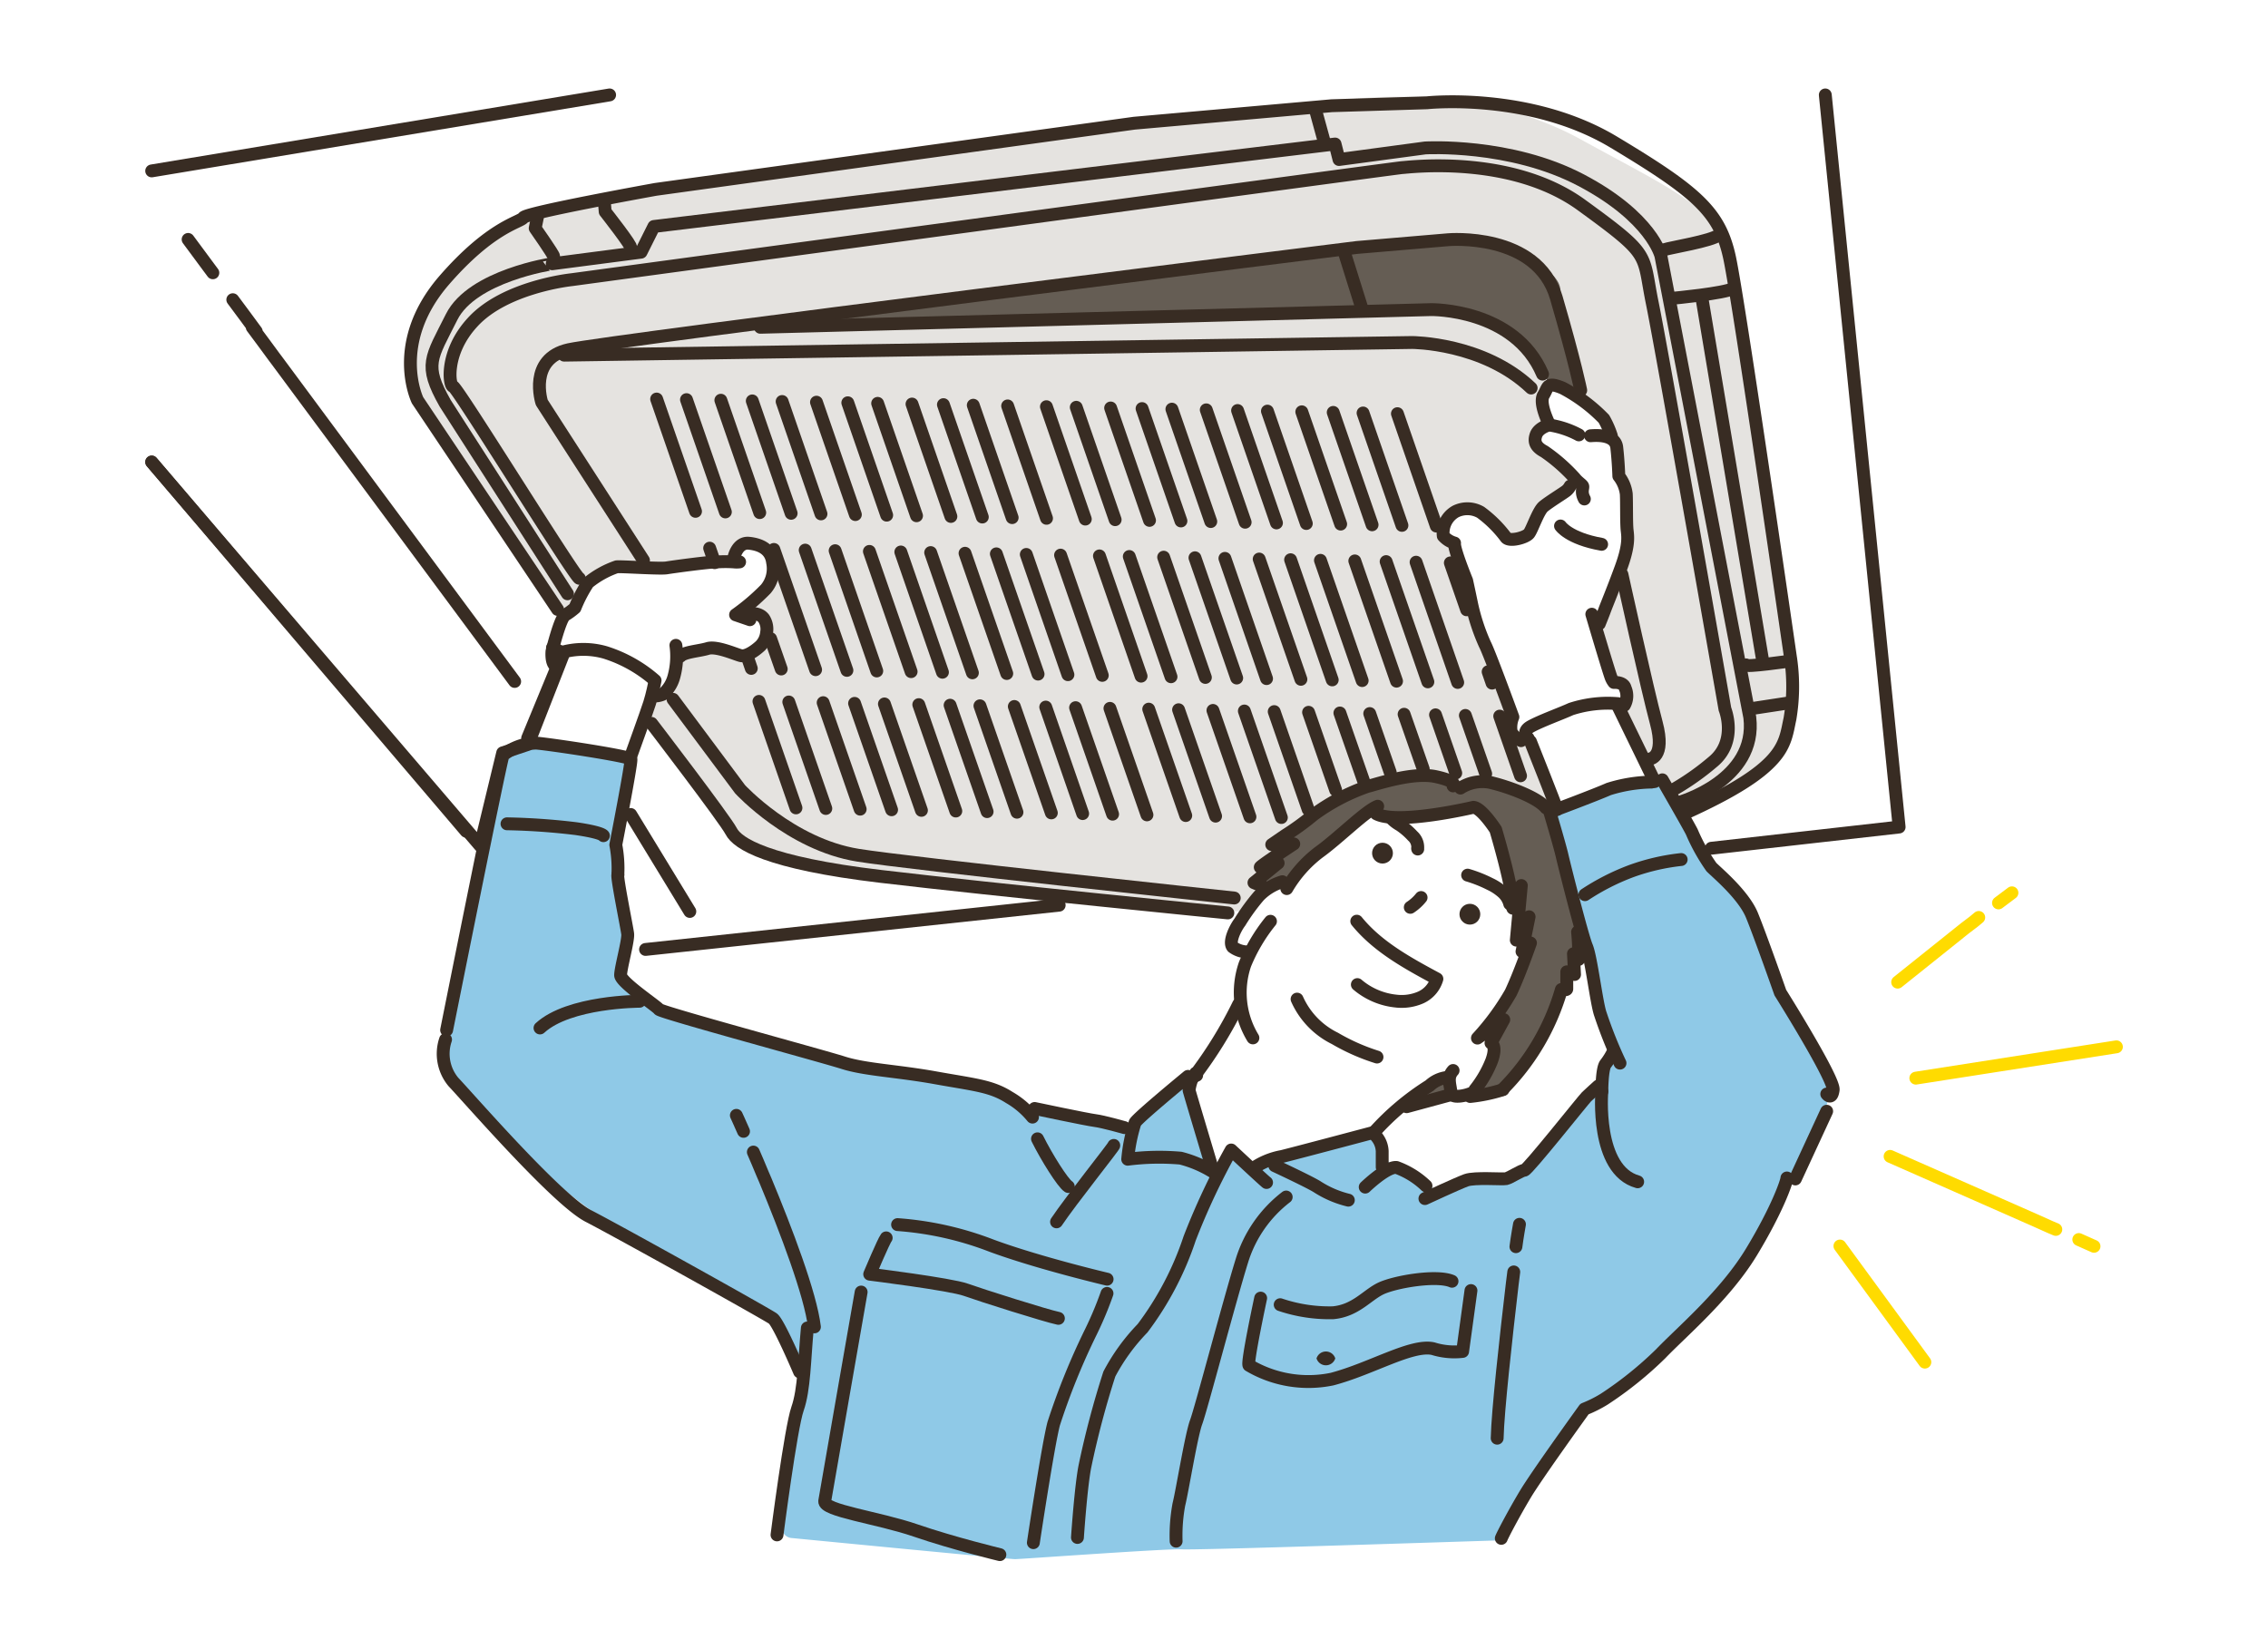 <svg id="レイヤー_1" data-name="レイヤー 1" xmlns="http://www.w3.org/2000/svg" viewBox="0 0 231 168"><defs><style>.cls-1{fill:#e5e3e0;}.cls-2{fill:#655d54;}.cls-3{fill:#8fc9e7;}.cls-4,.cls-6{fill:none;stroke-linecap:round;stroke-linejoin:round;stroke-width:1.31px;}.cls-4{stroke:#382c23;}.cls-5{fill:#382c23;}.cls-6{stroke:#ffdb00;}</style></defs><path class="cls-1" d="M160.64,14c8.23,4.56,14.22,7.15,14.94,11l7.21,42.91s1.14,8-2,10-8.61,4.81-8.61,4.81l-2.66-3.16-1-.13L167,76.54,165.2,72s.76-1.14.63-1.77S164.31,69,164.31,69l-1.26-6.08,2.28-5.06a24.09,24.09,0,0,0,.5-3.55c-.14-.21-.5-4.68-.5-4.68l-.76-2.28s.19-2.45-.13-2.66-.76-2-.76-2l-2.41-2.28s-3.41-11.39-3-11.52-5.66-4.82-10.16-4.37-43.45,5.05-43.45,5.05L76.78,33l63.72-1.16s11.37-1.38,14.66,3.46a29.88,29.88,0,0,1,2.46,3.93s-.82,1.28-.45,2.11a3.59,3.59,0,0,1,.18,1.82s-1.37,1-1,1.47,3.66,4,3.66,4-.37,1.37-.64,1.28-2.65,1.82-2.65,1.82l-1.28,2.75-2,.18s-2-2.93-2.93-3a4.46,4.46,0,0,0-2.92,1,4.87,4.87,0,0,0-.18,1.83l1.28,1.18s1.81,9.59,2.19,9.78,3.29,7.5,3.29,7.5-.64,1.64.09,1.73a3.55,3.55,0,0,0,1.46-.18l2.84,8-.83-.27a54.9,54.9,0,0,0-5.57-2.65,9.43,9.43,0,0,0-3.2.64s-3-2-5.85-1.19-6.94,2.1-8,2.83L130,85.58l1.47.18-1.56,1.37-.27,1.19-1.46,1.55-.28,1.37L127,92.89,108.27,92,100,90.49,89.72,89.23l-6.47-.3-7.31-2.51-2.5-2.92L65.82,73.07s-1.37,4.84-1.56,4.27-1.21,8.91-1.3,8.34,1.62-9.18,1.62-9.18l2.2-5.73a1.32,1.32,0,0,0,1.44-.48,18.21,18.21,0,0,0,1-3.35s2.2-1.43,3.25-1,2,1.24,3.44.76,1.53-.86,1.62-1.62.77-2.11.39-2.39-1.82-.1-2.11-.1a2.82,2.82,0,0,1-.76-.19s4.06-3.26,3.82-4.21-.57-2.2-1.14-2.58-1.75-1-2.11-.38-1,1.72-1,1.72L66,58s-2.68-1.15-3.16-.86-3.25,2.48-3.25,2.48l-1,2.49L57,62.74c.38-.63-14.81-23.16-14.81-23.16S40.77,32,46.08,27.17s8.86-5.69,8.86-5.69L99.5,14.64,125,11.86l10-1.4S148.74,7.68,160.64,14c8.23,4.56,13.55,7.34,14.94,11"/><path class="cls-2" d="M160.9,40.1l-3-.69a21.94,21.94,0,0,0-2.26-3.82c-1-1.22-6.07-3.82-9.37-3.82s-68.71,1.56-68.71,1.56,58.07-8.41,58.65-8.15,13.53-1.74,18.91.86,3.47,4.34,3.47,4.34"/><path class="cls-3" d="M45.23,106.67l5.93-29.35a1.07,1.07,0,0,1,.48-.69,14.17,14.17,0,0,1,2.59-1.4c.5-.08,6.67,1.29,9.1,1.84a1.06,1.06,0,0,1,.82,1.21L63,85.62a1.34,1.34,0,0,0,0,.2l.09,3s0,.09,0,.14l1.09,6.53a1.09,1.09,0,0,1,0,.36l-.46,2.57a1.14,1.14,0,0,0,0,.26l.07,1a1.07,1.07,0,0,0,.4.77l3,2.35a1,1,0,0,0,.36.19l19.07,5.58.12,0c.89.15,11,1.86,13.21,2.25a14.28,14.28,0,0,1,4.64,2.16,1,1,0,0,0,.66.18l1.43-.07a.82.82,0,0,1,.31,0l7.77,1.87a1.06,1.06,0,0,0,1-.31l1.08-1.14.09-.09,2.84-2.42a1.07,1.07,0,0,1,1.73.57l1.44,6a1.07,1.07,0,0,0,1.76.55l.18-.17a1.09,1.09,0,0,1,1.18-.17l1.56.75a1,1,0,0,0,.76.06c1.89-.54,10-2.88,10.3-3a3.56,3.56,0,0,1,2.26.93,2.72,2.72,0,0,1,.17,1.09,1.09,1.09,0,0,0,1.17,1.07h.1a14.7,14.7,0,0,1,3.06,2.11,1.08,1.08,0,0,0,1,.19c1.13-.35,3.72-1.12,4.6-1.28,1.13-.2,3.08.31,3.8-.41s2.47-2.67,2.47-2.67l5.55-5.75a1.15,1.15,0,0,0,.27-.48,5.46,5.46,0,0,1,.66-1.69,6.31,6.31,0,0,0,.64-1.13,1.06,1.06,0,0,0,0-.8c-.48-1.37-2-5.9-2.12-6.6s-.65-4.06-.72-4.48a.29.29,0,0,0,0-.09L158.43,83.4a1.07,1.07,0,0,1,.7-1.28c1.17-.38,3-1,3.37-1.13a33.8,33.8,0,0,1,3.6-1.23,15,15,0,0,1,2.66-.13,1.07,1.07,0,0,1,.92.57c1,1.9,4.29,8,4.44,8.09s3.7,3.5,4.73,6.48a46.58,46.58,0,0,0,2.57,5.86s4.59,9.14,4.93,9.77-.59,3-.7,3.25l0,.06-2.68,5.77a1.25,1.25,0,0,1-.21.3l-.57.57a1,1,0,0,0-.2.28c-.64,1.3-5.05,10.19-7.43,12.28-2.57,2.26-7,6.89-7.92,7.61s-4,2.46-4.82,3a1,1,0,0,0-.35.34l-8.3,12.59a1.06,1.06,0,0,1-.86.48c-4.17.13-30.61,1-31.93.9s-16.45,1-17,1-18.07-1.7-22.73-2.15a1.07,1.07,0,0,1-1-1.22L82,140.14a1.08,1.08,0,0,0-.11-.64l-2.47-4.86a1.16,1.16,0,0,0-.43-.45l-15.83-8.87-.06,0c-.51-.33-7.85-5.12-12.31-10.47l-5-6a1.08,1.08,0,0,1-.22-.44l-.3-1.27A1,1,0,0,1,45.23,106.67Z"/><path class="cls-2" d="M143.93,112.19s2.75-2,3.1-2.22.66,1,.77,1.28S143.93,112.19,143.93,112.19Z"/><path class="cls-2" d="M131.4,90.08a1,1,0,0,0-1.07-.35c-.64.21-2,.57-2,.57l.64-1.21L130.26,88l-1.29.14L131.61,86l-1.35-.5s4.77-3.78,8.18-4.92,6.7-1.56,7.91-1.28a3.62,3.62,0,0,1,1.78.93,12.39,12.39,0,0,1,3.35-.5c1.42.07,6.62,2.85,6.62,2.85l3,12.25.14,2-.85.92.21,1.36-.85.14-.15,1.28-.85.93s-1.5,5.34-3.35,7.19-2.78,3-3.84,3.27a2.69,2.69,0,0,1-2-.39s1.67-2.51,2.17-3.43a9.1,9.1,0,0,0,.76-2.27l-.42-1.42s2.43-4.11,2.93-5.36a19.27,19.27,0,0,0,.84-2.94l-.59-1.34-.67.08.67-3.43-.92.08s-1.34-6.45-2.09-7.71a4.09,4.09,0,0,0-2.43-1.59s-3.52.75-5.11.92a21.47,21.47,0,0,1-5-.67l-4.19,3.69-2.94,2.43Z"/><path class="cls-4" d="M45.49,104.93s5.54-27.69,5.75-28a5.54,5.54,0,0,1,3.38-1.23c1.33.1,9.54,1.33,9.64,1.64s-1.54,8.72-1.54,8.72a12.86,12.86,0,0,1,.21,3.07"/><path class="cls-4" d="M62.93,89.13c-.11.31.92,5.34,1,6s-.72,3.49-.72,4.21,3.7,3.17,3.9,3.48,16.51,4.72,18.77,5.44,5.43.82,9.43,1.54,5.64.82,7.49,2a8.56,8.56,0,0,1,2.36,2"/><path class="cls-4" d="M105.38,112.92s5.33,1.13,6.15,1.23,3,.72,3,.72"/><path class="cls-4" d="M121,109.65s-5.07,4.17-5.39,4.71a17.19,17.19,0,0,0-.75,3.73,25.42,25.42,0,0,1,5.39-.11,11.77,11.77,0,0,1,3.34,1.43s-2.37-7.9-2.48-8.34c0,0,.2-1.61.77-1.53"/><path class="cls-4" d="M127.58,119.06a7.49,7.49,0,0,1,3-1.25c2.18-.55,9.2-2.42,9.2-2.42a2.49,2.49,0,0,1,1,1.87v1.64"/><path class="cls-4" d="M129.84,118.75s3.67,1.71,4.37,2.18a10.39,10.39,0,0,0,3.12,1.33"/><path class="cls-4" d="M139.05,120.93s2.18-2.11,3.19-2a8.59,8.59,0,0,1,3,1.87"/><path class="cls-4" d="M145.13,122.1s3.35-1.56,4.21-1.87,3.67-.08,4.06-.16,1.56-.86,1.87-.86,6-7.17,6.32-7.48,1.2-1.1,1.2-1.1"/><path class="cls-4" d="M163.15,111.18s0-2.34.39-2.81a7.28,7.28,0,0,0,.77-1.24"/><path class="cls-4" d="M165,108.3a44.52,44.52,0,0,1-2-5c-.39-1.09-.94-5.77-1.4-6.86s-2.27-8.27-2.5-9.28-1.25-4.44-1.25-4.44,4.6-1.72,6-2.34a15.44,15.44,0,0,1,4.36-.71"/><path class="cls-4" d="M169.31,79.44s2.65,4.6,3,5.3a19.43,19.43,0,0,0,2,3.59c.54.55,3.27,2.81,4.13,4.91s2.89,7.88,2.89,7.88,5.53,8.81,5.38,9.91-.65.42-.65.42"/><path class="cls-4" d="M186.05,113.2l-3.19,6.9"/><path class="cls-4" d="M182,120c0,.31-.92,3.09-3.6,7.52s-7.1,8.13-9.26,10.39a37.52,37.52,0,0,1-5.76,4.63,12.82,12.82,0,0,1-2,1s-4.83,6.69-6,8.64-2.36,4.22-2.47,4.53"/><path class="cls-4" d="M79.14,156.36s1.4-10.89,2.09-12.85.7-5,1-8.23"/><path class="cls-4" d="M45.38,105.9a4.48,4.48,0,0,0,.8,4.32c1.71,1.81,10.55,12,13.76,13.66s18.18,10,18.78,10.44,2.72,5.43,2.72,5.43"/><path class="cls-4" d="M129,120.46c-.21-.14-3.6-3.31-3.6-3.31a70.89,70.89,0,0,0-4.23,9,31.81,31.81,0,0,1-4.8,9.16,20.32,20.32,0,0,0-3.38,4.66,91.38,91.38,0,0,0-2.47,9.31c-.42,2-.78,7.34-.78,7.34"/><path class="cls-4" d="M131,121.94a13,13,0,0,0-4.51,6.49c-1.27,4.09-4.16,15.1-4.66,16.44s-1.41,7-1.76,8.39a17.49,17.49,0,0,0-.28,3.74"/><path class="cls-4" d="M128.4,132.24s-1.41,6.56-1.19,6.84a11.88,11.88,0,0,0,8.46,1.41c4-1.05,8.11-3.59,10.3-3.1a7.27,7.27,0,0,0,3,.28l.85-6.2"/><path class="cls-5" d="M136,138.38a1,1,0,0,0-1.91,0,1,1,0,0,0,1.91,0Z"/><path class="cls-4" d="M130.39,132.91a15.66,15.66,0,0,0,5.39.82c2.31-.22,3.44-1.79,4.86-2.47s5.68-1.42,7.25-.74"/><path class="cls-4" d="M154.18,129.57c-.05.38-.1.78-.15,1.19-.64,5.46-1.48,13-1.54,15.75"/><path class="cls-4" d="M154.76,124.72s-.24,1.32-.36,2.28"/><path class="cls-4" d="M163.15,111.18s-.69,8,3.65,9.21"/><path class="cls-4" d="M76.73,117.36c.13.32.28.66.43,1s.34.8.51,1.22c.09.21.18.43.28.65,2.11,5.08,4.6,11.61,5,14.94"/><path class="cls-4" d="M75,113.62s.28.6.73,1.63"/><path class="cls-4" d="M51.64,83.92a68.42,68.42,0,0,1,7,.49c2.74.4,2.82.72,2.82.72"/><path class="cls-4" d="M65.14,102s-7.18,0-10.14,2.72"/><line class="cls-4" x1="53.74" y1="75.2" x2="56.97" y2="67.37"/><path class="cls-4" d="M64.26,77s1.62-4.48,1.9-5.37.5-2,.5-2"/><path class="cls-4" d="M75.33,57.24a2.39,2.39,0,0,1-.61,0,13.11,13.11,0,0,0-1.63,0c-.89,0-4.53.5-5.2.61s-4.53-.16-5.08-.11a9.54,9.54,0,0,0-2.91,1.62,14.34,14.34,0,0,0-1.34,2.57,6.94,6.94,0,0,1-1,.73c-.5.28-1.34,3.69-1.34,3.69s-.11,1.12.33,1.46"/><path class="cls-4" d="M74.77,56.73s.34-1.51,1.51-1.39,2.24.61,2.41,1.95A3.21,3.21,0,0,1,78,60a22.38,22.38,0,0,1-3.08,2.63l1.46.5"/><path class="cls-4" d="M76.06,62.55s1.17-.28,1.73.45a2,2,0,0,1,.29,1.44,2.22,2.22,0,0,1-.63,1.35c-.67.62-1.5,1.12-2,1s-2.46-1-3.36-.73-2.35.34-2.79.79"/><path class="cls-4" d="M68.84,65.74A7.83,7.83,0,0,1,68.62,69a3.5,3.5,0,0,1-1.12,1.73,2.11,2.11,0,0,1-.89.17"/><path class="cls-4" d="M57.21,66.46a8.12,8.12,0,0,1,4.42,0,14.14,14.14,0,0,1,5.09,2.86"/><path class="cls-4" d="M59,58.91c-.39,0-12.46-19.54-12.85-19.54s-.92-3.41,2-6.56c3.32-3.63,10.09-4.32,10.09-4.32s84.21-11.42,84.6-11.42,11-1.44,18.23,3.81,6.17,4.85,7.22,10,7.4,41.36,7.4,41.36,1.34,3.31-1.28,5.41a26.3,26.3,0,0,1-3.76,2.67"/><path class="cls-4" d="M171,81.74s8-2.23,7.22-8.66l-9.05-47s-.92-3.93-8.14-7.73-15.87-3.28-15.87-3.28l-8.78,1.18-.4-1.58-69.38,8.4-1.31,2.62-9.05,1.18S48.1,28.09,46,32.29s-2.89,4.85-.66,8.79L57.8,60.49"/><path class="cls-4" d="M65.54,57.08,55.18,41s-1.44-4.46,2.75-5.38S138.2,25.21,138.2,25.21l9.31-.79s9.05-.79,11,5.9S161,39.76,161,39.76"/><path class="cls-4" d="M168,77.32s1.66-.09.7-3.67-3.5-15.13-3.5-15.13"/><path class="cls-4" d="M161.43,91.14a23.42,23.42,0,0,1,4.74-2.41,21.77,21.77,0,0,1,5.06-1.17"/><path class="cls-4" d="M161.37,50.83c-.39-.72-.09-1.14-.17-1.31s-.51-.42-.81-.81A17.47,17.47,0,0,0,157.3,46c-.89-.47-1.1-1-.85-1.7s1.23-1,1.36-1a9.31,9.31,0,0,1,3,1"/><path class="cls-4" d="M157.81,43.25s-1.11-2.16-.6-3,.3-1.4,1.95-.72a16.63,16.63,0,0,1,4.2,3.14,9,9,0,0,1,.76,1.73"/><path class="cls-4" d="M162,44.39c.17,0,2.5-.3,2.67,1.19s.21,2.92.21,2.92a3.66,3.66,0,0,1,.76,1.82c.05.94,0,3,.09,3.73s.17,1.61-.64,3.82-1.48,3.81-1.65,4.28-.55,1.4-.55,1.4"/><path class="cls-4" d="M162.13,62.57s1.86,6.31,2,6.53a1.83,1.83,0,0,0,.25.42s1-.08,1.15.59a1.92,1.92,0,0,1-.09,1.74"/><path class="cls-4" d="M155.64,75.2s-.72-.64.26-1.19,3.18-1.35,4.11-1.78a12.19,12.19,0,0,1,4.79-.55"/><path class="cls-4" d="M154.92,75.45a2.08,2.08,0,0,1-1-.89,2.76,2.76,0,0,1,.17-1.52s-2.42-6.61-2.84-7.38a20.48,20.48,0,0,1-1.4-4.32c-.3-1.44-.47-2.2-.47-2.2s-1.35-3.31-1.23-3.82A2.42,2.42,0,0,1,147,54.6a2.51,2.51,0,0,1,1.27-2.5,2.7,2.7,0,0,1,2.54.09,12.24,12.24,0,0,1,2.59,2.58c.38.43,2,0,2.33-.42s.93-2.29,1.48-2.75,2.08-1.4,2.33-1.61a1.59,1.59,0,0,0,.38-.47"/><path class="cls-4" d="M155.88,75.54s2.7,6.78,2.7,6.93"/><line class="cls-4" x1="164.77" y1="71.89" x2="168.53" y2="79.62"/><path class="cls-4" d="M158.94,53.58s.83,1.27,4.19,1.87"/><path class="cls-4" d="M57.46,36.18l86.37-1.29s7.25,0,12.12,4.64"/><path class="cls-4" d="M77.44,33.34l68.32-1.8s8.51-.13,11.35,6.57"/><path class="cls-4" d="M68.55,71.24l6.83,9.16s5.16,5.62,12,6.72c5.1.83,38.33,4.36,38.33,4.36"/><path class="cls-4" d="M66.36,73.69s7.48,9.76,8.12,11,3.68,3.22,15.24,4.59S125.06,93,125.06,93"/><path class="cls-4" d="M54.81,21.77l-.3,1.48s1.88,2.68,1.88,2.87"/><path class="cls-4" d="M61.54,20.38l.1,1.19s2.88,3.66,2.58,3.66"/><path class="cls-4" d="M56.79,62.08,42.53,40.78S39.7,35,45.2,28.6C50.05,23,53,22.66,53.32,22.16s13.47-2.87,13.47-2.87l48.74-6.74,20.11-1.78,9.71-.3s10.46-1.12,19,4,10.83,7.17,11.82,11.82,6.24,41,6.24,41a19.69,19.69,0,0,1-.1,5.94c-.59,2.68-.4,5-10.89,9.71"/><path class="cls-4" d="M169.52,25.43c.59-.2,4.85-.89,5.54-1.49"/><path class="cls-4" d="M170.41,30.38s5.25-.49,6.14-1"/><path class="cls-4" d="M173.38,30.58l6.14,36.65"/><path class="cls-4" d="M177.84,67.73c-.2.29,4.55-.4,4.55-.4"/><line class="cls-4" x1="178.43" y1="72.18" x2="182.29" y2="71.59"/><line class="cls-4" x1="66.88" y1="40.65" x2="70.84" y2="52.09"/><line class="cls-4" x1="69.92" y1="40.71" x2="73.88" y2="52.15"/><line class="cls-4" x1="73.42" y1="40.77" x2="77.38" y2="52.22"/><line class="cls-4" x1="76.62" y1="40.84" x2="80.58" y2="52.29"/><line class="cls-4" x1="79.66" y1="40.9" x2="83.62" y2="52.35"/><line class="cls-4" x1="83.16" y1="40.97" x2="87.12" y2="52.42"/><line class="cls-4" x1="86.35" y1="41.03" x2="90.31" y2="52.48"/><line class="cls-4" x1="89.39" y1="41.09" x2="93.35" y2="52.54"/><line class="cls-4" x1="92.89" y1="41.16" x2="96.85" y2="52.61"/><line class="cls-4" x1="96.09" y1="41.22" x2="100.05" y2="52.67"/><line class="cls-4" x1="99.13" y1="41.28" x2="103.09" y2="52.73"/><line class="cls-4" x1="102.63" y1="41.35" x2="106.59" y2="52.8"/><line class="cls-4" x1="106.58" y1="41.43" x2="110.54" y2="52.88"/><line class="cls-4" x1="109.62" y1="41.49" x2="113.58" y2="52.94"/><line class="cls-4" x1="113.12" y1="41.56" x2="117.08" y2="53.01"/><line class="cls-4" x1="116.32" y1="41.62" x2="120.28" y2="53.07"/><line class="cls-4" x1="119.36" y1="41.68" x2="123.32" y2="53.13"/><line class="cls-4" x1="122.86" y1="41.75" x2="126.82" y2="53.2"/><line class="cls-4" x1="126.05" y1="41.82" x2="130.01" y2="53.27"/><line class="cls-4" x1="129.09" y1="41.88" x2="133.05" y2="53.33"/><line class="cls-4" x1="132.59" y1="41.95" x2="136.55" y2="53.39"/><line class="cls-4" x1="135.79" y1="42.01" x2="139.75" y2="53.46"/><line class="cls-4" x1="138.83" y1="42.07" x2="142.79" y2="53.52"/><line class="cls-4" x1="142.33" y1="42.14" x2="146.29" y2="53.59"/><line class="cls-4" x1="76.1" y1="66.86" x2="76.52" y2="68.09"/><line class="cls-4" x1="72.28" y1="55.84" x2="72.79" y2="57.32"/><line class="cls-4" x1="78.49" y1="65.06" x2="79.57" y2="68.15"/><line class="cls-4" x1="78.82" y1="55.97" x2="83.07" y2="68.22"/><line class="cls-4" x1="82.01" y1="56.04" x2="86.26" y2="68.29"/><line class="cls-4" x1="85.06" y1="56.1" x2="89.3" y2="68.35"/><line class="cls-4" x1="88.55" y1="56.17" x2="92.8" y2="68.42"/><line class="cls-4" x1="91.75" y1="56.23" x2="95.99" y2="68.48"/><line class="cls-4" x1="94.79" y1="56.29" x2="99.04" y2="68.54"/><line class="cls-4" x1="98.29" y1="56.36" x2="102.54" y2="68.61"/><line class="cls-4" x1="101.48" y1="56.42" x2="105.73" y2="68.67"/><line class="cls-4" x1="104.53" y1="56.48" x2="108.77" y2="68.73"/><line class="cls-4" x1="108.02" y1="56.55" x2="112.27" y2="68.8"/><line class="cls-4" x1="111.98" y1="56.63" x2="116.22" y2="68.88"/><line class="cls-4" x1="115.02" y1="56.69" x2="119.27" y2="68.94"/><line class="cls-4" x1="118.52" y1="56.76" x2="122.77" y2="69.01"/><line class="cls-4" x1="121.71" y1="56.82" x2="125.96" y2="69.07"/><line class="cls-4" x1="124.76" y1="56.88" x2="129" y2="69.13"/><line class="cls-4" x1="128.25" y1="56.95" x2="132.5" y2="69.2"/><line class="cls-4" x1="131.45" y1="57.02" x2="135.69" y2="69.26"/><line class="cls-4" x1="134.49" y1="57.08" x2="138.74" y2="69.33"/><line class="cls-4" x1="137.99" y1="57.14" x2="142.24" y2="69.39"/><line class="cls-4" x1="141.18" y1="57.21" x2="145.43" y2="69.46"/><line class="cls-4" x1="144.23" y1="57.27" x2="148.47" y2="69.52"/><line class="cls-4" x1="151.57" y1="68.43" x2="151.97" y2="69.59"/><line class="cls-4" x1="147.72" y1="57.34" x2="149.38" y2="62.12"/><line class="cls-4" x1="77.3" y1="71.45" x2="81.07" y2="82.3"/><line class="cls-4" x1="80.34" y1="71.51" x2="84.11" y2="82.36"/><line class="cls-4" x1="83.84" y1="71.58" x2="87.61" y2="82.43"/><line class="cls-4" x1="87.04" y1="71.65" x2="90.81" y2="82.49"/><line class="cls-4" x1="90.08" y1="71.71" x2="93.85" y2="82.55"/><line class="cls-4" x1="93.58" y1="71.78" x2="97.35" y2="82.62"/><line class="cls-4" x1="96.77" y1="71.84" x2="100.54" y2="82.68"/><line class="cls-4" x1="99.81" y1="71.9" x2="103.58" y2="82.74"/><line class="cls-4" x1="103.31" y1="71.97" x2="107.08" y2="82.81"/><line class="cls-4" x1="106.51" y1="72.03" x2="110.27" y2="82.88"/><line class="cls-4" x1="109.55" y1="72.09" x2="113.32" y2="82.94"/><line class="cls-4" x1="113.05" y1="72.16" x2="116.82" y2="83.01"/><line class="cls-4" x1="117" y1="72.24" x2="120.77" y2="83.08"/><line class="cls-4" x1="120.04" y1="72.3" x2="123.81" y2="83.14"/><line class="cls-4" x1="123.54" y1="72.37" x2="127.31" y2="83.21"/><line class="cls-4" x1="126.74" y1="72.43" x2="130.51" y2="83.28"/><line class="cls-4" x1="129.78" y1="72.49" x2="133.24" y2="82.46"/><line class="cls-4" x1="133.28" y1="72.56" x2="136.04" y2="80.49"/><line class="cls-4" x1="136.47" y1="72.63" x2="138.88" y2="79.54"/><line class="cls-4" x1="139.51" y1="72.69" x2="141.6" y2="78.69"/><line class="cls-4" x1="143.01" y1="72.76" x2="144.96" y2="78.34"/><line class="cls-4" x1="146.21" y1="72.82" x2="148.27" y2="78.75"/><line class="cls-4" x1="149.25" y1="72.88" x2="151.32" y2="78.82"/><line class="cls-4" x1="152.75" y1="72.95" x2="154.87" y2="79.03"/><path class="cls-4" d="M129.4,93.85a17.59,17.59,0,0,0-2.6,4.39,8.89,8.89,0,0,0,.81,7.49"/><path class="cls-4" d="M126.16,102.3a43.91,43.91,0,0,1-4.57,7.39l.19-.37"/><path class="cls-4" d="M139.92,115.38a26.45,26.45,0,0,1,5.68-4.79,3.16,3.16,0,0,1,1.78-.83"/><path class="cls-4" d="M148,109.05c-.58.64-.35,1.23-.23,2.08a.8.8,0,0,0,.11.35c.23.39,1.42.11,1.84-.06"/><path class="cls-4" d="M130.61,89.82a5.58,5.58,0,0,0-2.38,1.44,21.08,21.08,0,0,0-1.95,2.68c-.44.57-1.16,2-.73,2.53a2.58,2.58,0,0,0,1.59.5"/><path class="cls-4" d="M148,80.06s.57-.43-1.74-.94-5.92.73-7,1A20.74,20.74,0,0,0,133.79,83a27.1,27.1,0,0,1-2.89,2.1l-1.37.94,2.24-.07s-3.61,2.38-3.4,2.38,1.81-.43,1.81-.43l-2.46,2,.87.36"/><path class="cls-4" d="M148.75,80.28a4.13,4.13,0,0,1,3-.58c1.59.36,4.77,1.45,5.71,2.6"/><path class="cls-4" d="M131.06,90.52a12.69,12.69,0,0,1,3.26-3.69c2-1.43,4.75-4.22,6-4.7"/><path class="cls-4" d="M150.23,111a11.38,11.38,0,0,0,1.7-2.94c.58-1.59-.07-1.81-.07-1.81l1.3-2.38-2.68,1.88a25.68,25.68,0,0,0,3.4-4.63c.94-2,2-5.06,2-5.06l-.86.87.72-3.54-1.3,2.38.51-5.56-.87,2.31c.14-1.73-1.74-8-1.74-8s-1.43-2.23-2.27-2.28c0,0-7.7,1.82-9.89.66"/><path class="cls-4" d="M160.68,94.94a25.68,25.68,0,0,1,.11,2.8l-.53-.58.11,2.11-.79-.27s0,1.58,0,1.74-.55.06-.55.06a23.72,23.72,0,0,1-6,10.19"/><path class="cls-4" d="M144.74,91.43a4.68,4.68,0,0,1-1.1,1"/><path class="cls-4" d="M138.19,93.84c2.13,2.62,5.19,4.28,8.16,5.88a3,3,0,0,1-1.64,1.89,4.86,4.86,0,0,1-2.53.37,7.17,7.17,0,0,1-3.93-1.68"/><circle class="cls-5" cx="140.81" cy="86.91" r="1.06"/><circle class="cls-5" cx="149.71" cy="93.13" r="1.06"/><path class="cls-4" d="M132.11,101.78a8.14,8.14,0,0,0,3.85,4,20.83,20.83,0,0,0,4.29,1.9"/><path class="cls-4" d="M149.48,89.15a13.41,13.41,0,0,1,2.27.9,5.37,5.37,0,0,1,1.24.8,2.41,2.41,0,0,1,.78,1.23"/><path class="cls-4" d="M144.4,86.49a.15.15,0,0,1,0-.13,1.54,1.54,0,0,0-.52-1.2,7.32,7.32,0,0,0-1.3-1.12,3.75,3.75,0,0,1-.94-.74h.12"/><line class="cls-4" x1="15.45" y1="47.07" x2="47.48" y2="84.68"/><line class="cls-4" x1="65.75" y1="96.72" x2="107.88" y2="92.21"/><polyline class="cls-4" points="174.3 86.41 193.43 84.25 185.91 9.67"/><line class="cls-4" x1="15.45" y1="17.41" x2="62.09" y2="9.67"/><polyline class="cls-4" points="23.71 30.53 25.04 32.32 26.1 33.76 25.69 33.34 26.82 34.86 27.96 36.41 28.18 36.7 52.42 69.42"/><polyline class="cls-4" points="19.16 24.39 21.24 27.2 21.68 27.79"/><line class="cls-4" x1="64.24" y1="82.97" x2="70.26" y2="92.85"/><line class="cls-4" x1="134" y1="11.25" x2="134.9" y2="14.53"/><line class="cls-4" x1="136.84" y1="25.44" x2="138.71" y2="31.41"/><path class="cls-4" d="M113.44,116.68c.18-.08-4.44,5.7-5.83,7.79"/><path class="cls-4" d="M108.81,120.87c-.55-.34-2.22-3-3.14-4.86"/><path class="cls-4" d="M87.71,131.62S84.16,151.93,84,152.91s5.42,1.68,9.26,3,8.58,2.46,8.58,2.46"/><path class="cls-4" d="M105.25,157.15s1.48-9.86,2.07-12.12a70.33,70.33,0,0,1,3.75-9.27,36.48,36.48,0,0,0,1.68-4"/><path class="cls-4" d="M91.42,124.75A33.1,33.1,0,0,1,101,126.9c4.8,1.77,11.76,3.41,11.76,3.41"/><path class="cls-4" d="M107.8,134.3c-1.26-.26-7.84-2.34-9.42-2.91s-9.8-1.59-9.8-1.59,1.43-3.39,1.68-3.7"/><path class="cls-4" d="M153.09,111a16.57,16.57,0,0,1-3.35.7"/><line class="cls-4" x1="147.92" y1="111.48" x2="143.27" y2="112.74"/><polyline class="cls-6" points="201.54 93.46 201.01 93.9 200.14 94.56 193.28 100.05"/><line class="cls-6" x1="204.92" y1="90.95" x2="203.55" y2="91.98"/><line class="cls-6" x1="195.13" y1="109.83" x2="215.56" y2="106.64"/><line class="cls-6" x1="211.73" y1="126.27" x2="213.28" y2="126.96"/><polyline class="cls-6" points="192.51 117.8 207.28 124.31 208.82 125 209.39 125.24"/><line class="cls-6" x1="187.4" y1="126.93" x2="196.05" y2="138.76"/><polyline class="cls-4" points="56.27 65.99 57.41 66.56 53.78 75.83 51.2 76.69 48.91 86.16 15.45 47.06"/></svg>